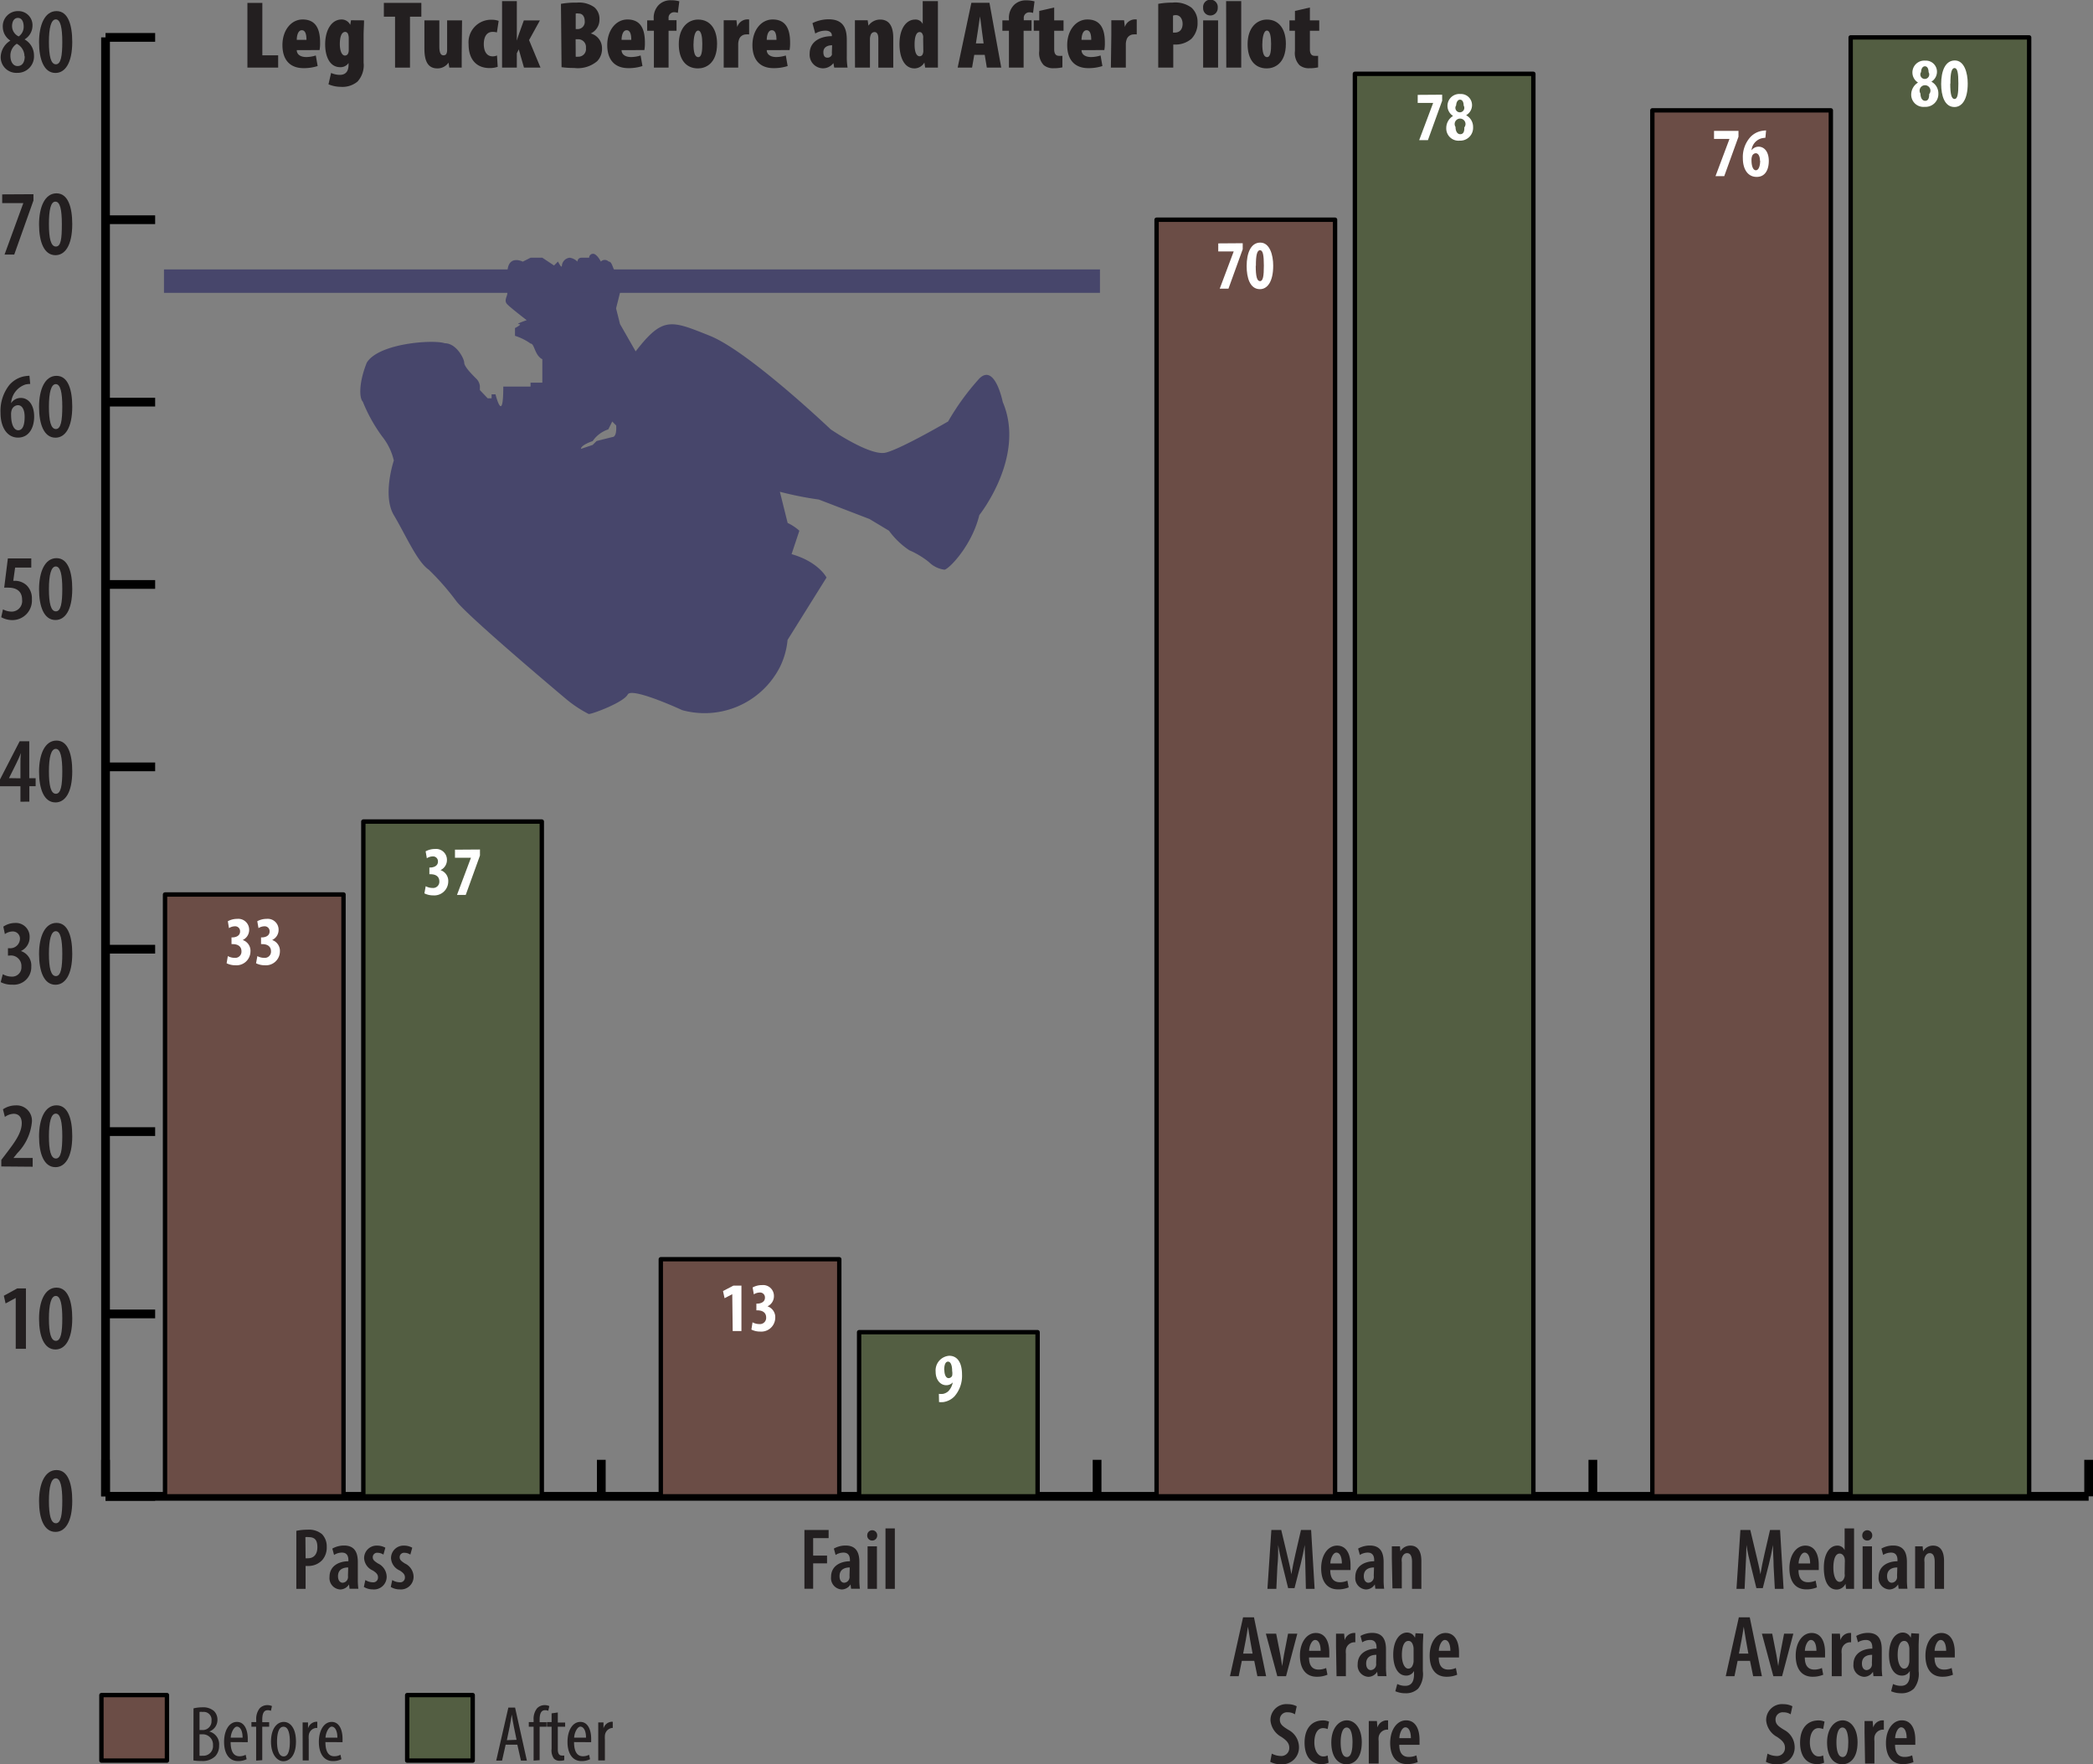 <svg xmlns="http://www.w3.org/2000/svg" viewBox="0 0 239.58 201.95"><rect x="0" y="0" width="239.58" height="201.95" fill="#808080" stroke="none"/><defs><style>.cls-1{fill:none;stroke-miterlimit:10;}.cls-1,.cls-3,.cls-4{stroke:#000;}.cls-2{fill:#231f20;}.cls-3{fill:#535e42;}.cls-3,.cls-4{stroke-linecap:round;stroke-linejoin:round;stroke-width:0.5px;}.cls-4{fill:#6b4d46;}.cls-5{fill:#47466b;}.cls-6{fill:#fff;}</style></defs><title>bar-graph-Leg-Tuck</title><g id="Layer_1" data-name="Layer 1"><line class="cls-1" x1="12.08" y1="171.28" x2="239.08" y2="171.28"/><line class="cls-1" x1="12.08" y1="171.28" x2="12.08" y2="167.1"/><line class="cls-1" x1="68.83" y1="171.28" x2="68.83" y2="167.1"/><line class="cls-1" x1="125.58" y1="171.28" x2="125.58" y2="167.1"/><line class="cls-1" x1="182.33" y1="171.28" x2="182.33" y2="167.1"/><line class="cls-1" x1="239.08" y1="171.28" x2="239.08" y2="167.1"/><path class="cls-2" d="M16.19,173.14c0,2.5-.86,3.56-1.92,3.56-1.31,0-1.88-1.53-1.88-3.52s.66-3.56,2-3.56S16.19,171.24,16.19,173.14Zm-2.67,0c0,1.64.22,2.57.8,2.57s.73-1,.73-2.57-.2-2.57-.74-2.57S13.52,171.53,13.52,173.16Z" transform="translate(-7.92 -1.35)"/><path class="cls-2" d="M9.72,149.92h0l-1.16.63-.2-.88,1.53-.84h1v6.91H9.72Z" transform="translate(-7.92 -1.35)"/><path class="cls-2" d="M16.19,152.26c0,2.5-.86,3.56-1.92,3.56-1.31,0-1.88-1.53-1.88-3.52s.66-3.56,2-3.56S16.19,150.37,16.19,152.26Zm-2.67,0c0,1.64.22,2.57.8,2.57s.73-1,.73-2.57-.2-2.57-.74-2.57S13.52,150.66,13.52,152.28Z" transform="translate(-7.92 -1.35)"/><path class="cls-2" d="M8.07,134.87v-.75l.64-.84c.86-1.14,1.7-2.24,1.7-3.37,0-.65-.32-1.07-.93-1.07a1.83,1.83,0,0,0-1,.36l-.22-.87a2.59,2.59,0,0,1,1.45-.45,1.75,1.75,0,0,1,1.85,2,5.89,5.89,0,0,1-1.66,3.47l-.44.55v0h2.2v1Z" transform="translate(-7.92 -1.35)"/><path class="cls-2" d="M16.19,131.39c0,2.5-.86,3.56-1.92,3.56-1.31,0-1.88-1.53-1.88-3.52s.66-3.56,2-3.56S16.19,129.49,16.19,131.39Zm-2.67,0c0,1.64.22,2.57.8,2.57s.73-1,.73-2.57-.2-2.57-.74-2.57S13.52,129.78,13.52,131.41Z" transform="translate(-7.92 -1.35)"/><path class="cls-2" d="M8.24,112.86a2.06,2.06,0,0,0,1,.28A1.06,1.06,0,0,0,10.37,112,1.2,1.2,0,0,0,9,110.73H8.83v-.84H9a1.11,1.11,0,0,0,1.2-1,.82.82,0,0,0-.85-.92,1.59,1.59,0,0,0-.87.3l-.18-.85A2.39,2.39,0,0,1,9.62,107a1.57,1.57,0,0,1,1.69,1.64,1.7,1.7,0,0,1-1,1.57v0A1.74,1.74,0,0,1,11.5,112a2,2,0,0,1-2.17,2.06A2.69,2.69,0,0,1,8,113.77Z" transform="translate(-7.92 -1.35)"/><path class="cls-2" d="M16.19,110.51c0,2.5-.86,3.56-1.92,3.56-1.31,0-1.88-1.53-1.88-3.52s.66-3.56,2-3.56S16.19,108.62,16.19,110.51Zm-2.67,0c0,1.64.22,2.57.8,2.57s.73-1,.73-2.57-.2-2.57-.74-2.57S13.52,108.91,13.52,110.53Z" transform="translate(-7.92 -1.35)"/><path class="cls-2" d="M10.26,93.12V91.35H7.92v-.78l2.25-4.37h1.1v4.23H12v.91h-.72v1.77Zm0-2.68V88.78c0-.41,0-.83.06-1.23h0c-.19.46-.34.78-.53,1.18l-.84,1.69v0Z" transform="translate(-7.92 -1.35)"/><path class="cls-2" d="M16.19,89.64c0,2.5-.86,3.56-1.92,3.56-1.31,0-1.88-1.53-1.88-3.52s.66-3.56,2-3.56S16.19,87.74,16.19,89.64Zm-2.67,0c0,1.64.22,2.57.8,2.57s.73-1,.73-2.57-.2-2.57-.74-2.57S13.52,88,13.52,89.66Z" transform="translate(-7.92 -1.35)"/><path class="cls-2" d="M11.5,66.32H9.65l-.21,1.51h.23a2,2,0,0,1,1.3.52,2.08,2.08,0,0,1,.6,1.58,2.24,2.24,0,0,1-2.27,2.4A2.65,2.65,0,0,1,8.06,72l.2-.9a2.13,2.13,0,0,0,1,.26A1.21,1.21,0,0,0,10.45,70c0-1-.69-1.38-1.53-1.38a3.43,3.43,0,0,0-.52,0l.42-3.35H11.5Z" transform="translate(-7.92 -1.35)"/><path class="cls-2" d="M16.19,68.76c0,2.5-.86,3.56-1.92,3.56-1.31,0-1.88-1.53-1.88-3.52s.66-3.56,2-3.56S16.19,66.87,16.19,68.76Zm-2.67,0c0,1.64.22,2.57.8,2.57s.73-1,.73-2.57-.2-2.57-.74-2.57S13.52,67.16,13.52,68.78Z" transform="translate(-7.92 -1.35)"/><path class="cls-2" d="M11.38,45.3a2.75,2.75,0,0,0-.54.06A2.41,2.41,0,0,0,9.19,47.5h0a1.31,1.31,0,0,1,1.11-.6c.9,0,1.53.82,1.53,2.13s-.61,2.41-1.85,2.41-2-1.17-2-2.84a4.8,4.8,0,0,1,1-3.17,3.05,3.05,0,0,1,1.69-1,5,5,0,0,1,.62-.07Zm-.64,3.76c0-.8-.27-1.33-.78-1.33a.8.8,0,0,0-.71.58,1.55,1.55,0,0,0-.06.52c0,1.14.34,1.77.82,1.77S10.74,50.06,10.74,49.07Z" transform="translate(-7.92 -1.35)"/><path class="cls-2" d="M16.19,47.89c0,2.5-.86,3.56-1.92,3.56-1.31,0-1.88-1.53-1.88-3.52s.66-3.56,2-3.56S16.19,46,16.19,47.89Zm-2.67,0c0,1.64.22,2.57.8,2.57s.73-1,.73-2.57-.2-2.57-.74-2.57S13.52,46.28,13.52,47.91Z" transform="translate(-7.92 -1.35)"/><path class="cls-2" d="M11.75,23.58v.72l-2.2,6.19H8.44l2.15-5.89v0H8.17v-1Z" transform="translate(-7.92 -1.35)"/><path class="cls-2" d="M16.19,27c0,2.5-.86,3.56-1.92,3.56-1.31,0-1.88-1.53-1.88-3.52s.66-3.56,2-3.56S16.19,25.12,16.19,27Zm-2.67,0c0,1.64.22,2.57.8,2.57S15,28.65,15,27s-.2-2.57-.74-2.57S13.52,25.41,13.52,27Z" transform="translate(-7.92 -1.35)"/><path class="cls-2" d="M8,7.86A2.27,2.27,0,0,1,9.11,6v0a1.88,1.88,0,0,1-.87-1.54A1.73,1.73,0,0,1,10,2.62a1.61,1.61,0,0,1,1.64,1.67,1.84,1.84,0,0,1-.91,1.57v0a2.09,2.09,0,0,1,1.08,1.83,1.88,1.88,0,0,1-1.94,2A1.79,1.79,0,0,1,8,7.86Zm2.72-.07a1.62,1.62,0,0,0-.88-1.43,1.6,1.6,0,0,0-.73,1.36c0,.67.29,1.19.82,1.19S10.75,8.49,10.75,7.79ZM9.3,4.35a1.31,1.31,0,0,0,.76,1.17,1.33,1.33,0,0,0,.57-1.12c0-.56-.21-1-.66-1S9.3,3.83,9.3,4.35Z" transform="translate(-7.92 -1.35)"/><path class="cls-2" d="M16.19,6.14c0,2.5-.86,3.56-1.92,3.56-1.31,0-1.88-1.53-1.88-3.52s.66-3.56,2-3.56S16.19,4.24,16.19,6.14Zm-2.67,0c0,1.64.22,2.57.8,2.57s.73-1,.73-2.57-.2-2.57-.74-2.57S13.52,4.53,13.52,6.16Z" transform="translate(-7.92 -1.35)"/><line class="cls-1" x1="12.08" y1="171.28" x2="12.08" y2="4.28"/><line class="cls-1" x1="12.08" y1="171.28" x2="17.76" y2="171.28"/><line class="cls-1" x1="12.08" y1="150.4" x2="17.76" y2="150.4"/><line class="cls-1" x1="12.08" y1="129.53" x2="17.76" y2="129.53"/><line class="cls-1" x1="12.08" y1="108.65" x2="17.76" y2="108.65"/><line class="cls-1" x1="12.08" y1="87.78" x2="17.76" y2="87.78"/><line class="cls-1" x1="12.08" y1="66.9" x2="17.76" y2="66.9"/><line class="cls-1" x1="12.08" y1="46.03" x2="17.76" y2="46.03"/><line class="cls-1" x1="12.08" y1="25.15" x2="17.76" y2="25.15"/><line class="cls-1" x1="12.08" y1="4.28" x2="17.76" y2="4.28"/><rect class="cls-3" x="41.59" y="94.04" width="20.43" height="77.24"/><rect class="cls-3" x="98.34" y="152.49" width="20.43" height="18.79"/><rect class="cls-3" x="155.09" y="8.45" width="20.43" height="162.82"/><rect class="cls-3" x="211.84" y="4.28" width="20.43" height="167"/><rect class="cls-4" x="18.89" y="102.39" width="20.43" height="68.89"/><rect class="cls-4" x="75.64" y="144.14" width="20.43" height="27.14"/><rect class="cls-4" x="132.39" y="25.15" width="20.43" height="146.13"/><rect class="cls-4" x="189.14" y="12.63" width="20.43" height="158.65"/><path class="cls-2" d="M210.94,180.62c0-.76-.08-1.68-.07-2.42h0c-.13.74-.31,1.55-.47,2.2l-.7,2.74h-.73l-.66-2.67c-.18-.68-.36-1.52-.48-2.27h0c0,.76-.05,1.65-.09,2.45l-.12,2.57h-.93l.45-6.74h1.13l.65,2.73c.21.87.38,1.58.51,2.34h0c.12-.76.27-1.46.47-2.34l.63-2.73h1.15l.4,6.74h-1Z" transform="translate(-7.92 -1.35)"/><path class="cls-2" d="M213.79,181.07c0,1.09.52,1.39,1.09,1.39a2.13,2.13,0,0,0,.87-.18l.15.77a3.13,3.13,0,0,1-1.22.23c-1.25,0-1.93-.91-1.93-2.42s.78-2.59,1.82-2.59,1.54.93,1.54,2.23c0,.28,0,.44,0,.57Zm1.33-.76c0-.78-.25-1.24-.63-1.24s-.67.67-.69,1.24Z" transform="translate(-7.92 -1.35)"/><path class="cls-2" d="M220.15,176.3v5.6c0,.4,0,.95,0,1.32h-.92l-.06-.58h0a1.14,1.14,0,0,1-1,.66c-1,0-1.48-1-1.48-2.5,0-1.71.74-2.53,1.53-2.53a.88.88,0,0,1,.85.53h0v-2.5Zm-1.06,3.91a1.6,1.6,0,0,0,0-.3c0-.39-.26-.73-.58-.73-.54,0-.73.76-.73,1.63s.26,1.61.71,1.61c.2,0,.45-.11.58-.6a1,1,0,0,0,0-.32Z" transform="translate(-7.92 -1.35)"/><path class="cls-2" d="M222.23,177.08a.57.57,0,0,1-.59.61.56.56,0,0,1-.55-.61.57.57,0,1,1,1.14,0Zm-1.1,6.14v-4.87h1.07v4.87Z" transform="translate(-7.92 -1.35)"/><path class="cls-2" d="M225.25,183.21l-.06-.5h0a1.2,1.2,0,0,1-1,.58,1.3,1.3,0,0,1-1.23-1.44c0-1.25,1.06-1.78,2.16-1.79v-.13c0-.5-.2-.86-.73-.86a1.65,1.65,0,0,0-.91.27l-.2-.73a2.71,2.71,0,0,1,1.34-.35c1.26,0,1.58.86,1.58,1.9v1.94a7.63,7.63,0,0,0,.06,1.11Zm-.15-2.44c-.42,0-1.17.12-1.17,1,0,.55.29.75.53.75a.65.65,0,0,0,.61-.56,1,1,0,0,0,0-.25Z" transform="translate(-7.92 -1.35)"/><path class="cls-2" d="M227.14,179.72c0-.55,0-.94,0-1.37H228l.05.57h0a1.31,1.31,0,0,1,1.15-.65c.82,0,1.25.63,1.25,1.76v3.19h-1.07v-3.09c0-.48-.1-1-.57-1-.26,0-.5.2-.6.6a1.65,1.65,0,0,0,0,.44v3h-1.07Z" transform="translate(-7.92 -1.35)"/><path class="cls-2" d="M206.82,191.46l-.36,1.76h-1l1.5-6.74h1.25l1.39,6.74h-1l-.36-1.76Zm1.23-.83-.28-1.55c-.08-.44-.17-1.06-.25-1.53h0c-.07.47-.17,1.11-.25,1.53l-.3,1.55Z" transform="translate(-7.92 -1.35)"/><path class="cls-2" d="M210.78,188.35l.48,2.43c.07.38.14.82.21,1.28h0c.06-.45.13-.86.2-1.28l.47-2.43h1.06l-1.29,4.87h-1l-1.31-4.87Z" transform="translate(-7.92 -1.35)"/><path class="cls-2" d="M214.51,191.07c0,1.09.52,1.39,1.09,1.39a2.13,2.13,0,0,0,.87-.18l.15.77a3.13,3.13,0,0,1-1.22.23c-1.25,0-1.93-.91-1.93-2.42s.78-2.59,1.82-2.59,1.54.93,1.54,2.23c0,.28,0,.44,0,.57Zm1.33-.76c0-.78-.25-1.24-.63-1.24s-.67.67-.69,1.24Z" transform="translate(-7.92 -1.35)"/><path class="cls-2" d="M217.6,189.72c0-.45,0-.95,0-1.37h.93l.06.74h0a1.15,1.15,0,0,1,1-.82l.22,0v1.07a.7.7,0,0,0-.22,0,1,1,0,0,0-.86.84,2,2,0,0,0,0,.47v2.57H217.6Z" transform="translate(-7.92 -1.35)"/><path class="cls-2" d="M222.37,193.21l-.06-.5h0a1.2,1.2,0,0,1-1,.58,1.3,1.3,0,0,1-1.23-1.44c0-1.25,1.06-1.78,2.16-1.79v-.13c0-.5-.2-.86-.73-.86a1.65,1.65,0,0,0-.91.27l-.2-.73a2.71,2.71,0,0,1,1.34-.35c1.26,0,1.58.86,1.58,1.9v1.94a7.63,7.63,0,0,0,.06,1.11Zm-.15-2.44c-.42,0-1.17.12-1.17,1,0,.55.29.75.53.75a.65.65,0,0,0,.61-.56,1,1,0,0,0,0-.25Z" transform="translate(-7.92 -1.35)"/><path class="cls-2" d="M227.59,188.35c0,.4-.05.88-.05,1.53v2.76a2.7,2.7,0,0,1-.54,2,2,2,0,0,1-1.45.53,2.87,2.87,0,0,1-1.16-.23l.22-.83a2,2,0,0,0,.92.21c.64,0,1-.41,1-1.32v-.38h0a1,1,0,0,1-.9.53c-1,0-1.48-1.1-1.48-2.38,0-1.7.77-2.55,1.59-2.55a1,1,0,0,1,.9.6h0l.06-.52Zm-1.11,1.73a1.28,1.28,0,0,0-.05-.35c-.07-.27-.22-.55-.54-.55-.51,0-.75.68-.75,1.61s.32,1.56.73,1.56c.2,0,.43-.1.55-.51a1.12,1.12,0,0,0,.06-.4Z" transform="translate(-7.92 -1.35)"/><path class="cls-2" d="M229.36,191.07c0,1.09.52,1.39,1.09,1.39a2.13,2.13,0,0,0,.87-.18l.15.77a3.13,3.13,0,0,1-1.22.23c-1.25,0-1.93-.91-1.93-2.42s.78-2.59,1.82-2.59,1.54.93,1.54,2.23c0,.28,0,.44,0,.57Zm1.33-.76c0-.78-.25-1.24-.63-1.24s-.67.67-.69,1.24Z" transform="translate(-7.92 -1.35)"/><path class="cls-2" d="M210.24,202.08a2.28,2.28,0,0,0,1,.27.91.91,0,0,0,1-.94c0-.54-.33-.85-.88-1.23a2.38,2.38,0,0,1-1.27-1.88,1.82,1.82,0,0,1,2-1.88,2.17,2.17,0,0,1,1,.24l-.2.92a1.52,1.52,0,0,0-.83-.23.82.82,0,0,0-.9.82c0,.52.27.76,1,1.2a2.25,2.25,0,0,1,1.19,1.93,1.92,1.92,0,0,1-2.07,2,2.55,2.55,0,0,1-1.22-.28Z" transform="translate(-7.92 -1.35)"/><path class="cls-2" d="M216.72,203.12a1.92,1.92,0,0,1-.82.16c-1.16,0-1.93-.86-1.93-2.46s.81-2.54,2.1-2.54a1.67,1.67,0,0,1,.7.14l-.16.85a1.4,1.4,0,0,0-.52-.11c-.69,0-1,.75-1,1.64s.4,1.6,1,1.6a1.08,1.08,0,0,0,.52-.11Z" transform="translate(-7.92 -1.35)"/><path class="cls-2" d="M220.55,200.77c0,2-1,2.53-1.75,2.53-1,0-1.74-.86-1.74-2.5s.87-2.53,1.78-2.53S220.55,199.17,220.55,200.77Zm-2.42,0c0,.82.14,1.7.71,1.7s.65-1,.65-1.7-.12-1.68-.67-1.68S218.13,200.07,218.13,200.78Z" transform="translate(-7.92 -1.35)"/><path class="cls-2" d="M221.35,199.72c0-.45,0-.95,0-1.37h.93l.06.74h0a1.15,1.15,0,0,1,1-.82l.22,0v1.07a.7.7,0,0,0-.22,0,1,1,0,0,0-.86.84,2.1,2.1,0,0,0,0,.47v2.57h-1.07Z" transform="translate(-7.92 -1.35)"/><path class="cls-2" d="M224.84,201.07c0,1.09.52,1.39,1.09,1.39a2.13,2.13,0,0,0,.87-.18l.15.77a3.13,3.13,0,0,1-1.22.23c-1.25,0-1.93-.91-1.93-2.42s.78-2.59,1.82-2.59,1.54.93,1.54,2.23c0,.28,0,.44,0,.57Zm1.33-.76c0-.78-.25-1.24-.63-1.24s-.67.67-.69,1.24Z" transform="translate(-7.92 -1.35)"/><path class="cls-2" d="M157.34,180.62c0-.76-.08-1.68-.07-2.42h0c-.13.74-.31,1.55-.47,2.2l-.7,2.74h-.73l-.66-2.67c-.18-.68-.36-1.52-.48-2.27h0c0,.76,0,1.65-.09,2.45l-.12,2.57H153l.45-6.74h1.13l.65,2.73c.21.87.38,1.58.51,2.34h0c.12-.76.27-1.46.47-2.34l.63-2.73H158l.4,6.74h-1Z" transform="translate(-7.92 -1.35)"/><path class="cls-2" d="M160.19,181.07c0,1.09.52,1.39,1.09,1.39a2.13,2.13,0,0,0,.87-.18l.15.77a3.12,3.12,0,0,1-1.22.23c-1.25,0-1.93-.91-1.93-2.42s.78-2.59,1.82-2.59,1.54.93,1.54,2.23c0,.28,0,.44,0,.57Zm1.33-.76c0-.78-.25-1.24-.63-1.24s-.67.67-.69,1.24Z" transform="translate(-7.92 -1.35)"/><path class="cls-2" d="M165.35,183.21l-.06-.5h0a1.2,1.2,0,0,1-1,.58,1.3,1.3,0,0,1-1.23-1.44c0-1.25,1.06-1.78,2.16-1.79v-.13c0-.5-.2-.86-.73-.86a1.65,1.65,0,0,0-.91.27l-.2-.73a2.72,2.72,0,0,1,1.34-.35c1.26,0,1.58.86,1.58,1.9v1.94a7.77,7.77,0,0,0,.06,1.11Zm-.15-2.44c-.42,0-1.17.12-1.17,1,0,.55.29.75.53.75a.65.65,0,0,0,.61-.56.93.93,0,0,0,0-.25Z" transform="translate(-7.92 -1.35)"/><path class="cls-2" d="M167.24,179.72c0-.55,0-.94,0-1.37h.93l.05.57h0a1.31,1.31,0,0,1,1.15-.65c.82,0,1.25.63,1.25,1.76v3.19h-1.07v-3.09c0-.48-.1-1-.57-1-.26,0-.5.2-.6.6a1.65,1.65,0,0,0,0,.44v3h-1.07Z" transform="translate(-7.92 -1.35)"/><path class="cls-2" d="M150.07,191.46l-.36,1.76h-1l1.5-6.74h1.25l1.39,6.74h-1l-.36-1.76Zm1.23-.83-.28-1.55c-.08-.44-.17-1.06-.25-1.53h0c-.07.47-.17,1.11-.25,1.53l-.3,1.55Z" transform="translate(-7.92 -1.35)"/><path class="cls-2" d="M154,188.35l.48,2.43c.07.38.14.82.21,1.28h0c.06-.45.13-.86.2-1.28l.47-2.43h1.06l-1.29,4.87h-1l-1.31-4.87Z" transform="translate(-7.92 -1.35)"/><path class="cls-2" d="M157.76,191.07c0,1.09.52,1.39,1.09,1.39a2.13,2.13,0,0,0,.87-.18l.15.77a3.12,3.12,0,0,1-1.22.23c-1.25,0-1.93-.91-1.93-2.42s.78-2.59,1.82-2.59,1.54.93,1.54,2.23c0,.28,0,.44,0,.57Zm1.33-.76c0-.78-.25-1.24-.63-1.24s-.67.67-.69,1.24Z" transform="translate(-7.92 -1.35)"/><path class="cls-2" d="M160.85,189.72c0-.45,0-.95,0-1.37h.93l.06.74h0a1.15,1.15,0,0,1,1-.82l.22,0v1.07a.7.7,0,0,0-.22,0,1,1,0,0,0-.86.84,2.06,2.06,0,0,0,0,.47v2.57h-1.07Z" transform="translate(-7.92 -1.35)"/><path class="cls-2" d="M165.62,193.21l-.06-.5h0a1.2,1.2,0,0,1-1,.58,1.3,1.3,0,0,1-1.23-1.44c0-1.25,1.06-1.78,2.16-1.79v-.13c0-.5-.2-.86-.73-.86a1.65,1.65,0,0,0-.91.27l-.2-.73a2.72,2.72,0,0,1,1.34-.35c1.26,0,1.58.86,1.58,1.9v1.94a7.63,7.63,0,0,0,.06,1.11Zm-.15-2.44c-.42,0-1.17.12-1.17,1,0,.55.29.75.53.75a.65.65,0,0,0,.61-.56,1,1,0,0,0,0-.25Z" transform="translate(-7.92 -1.35)"/><path class="cls-2" d="M170.84,188.35c0,.4-.05.88-.05,1.53v2.76a2.7,2.7,0,0,1-.54,2,2,2,0,0,1-1.45.53,2.87,2.87,0,0,1-1.16-.23l.22-.83a2,2,0,0,0,.92.21c.64,0,1-.41,1-1.32v-.38h0a1,1,0,0,1-.9.53c-1,0-1.48-1.1-1.48-2.38,0-1.7.77-2.55,1.59-2.55a1,1,0,0,1,.9.6h0l.06-.52Zm-1.11,1.73a1.28,1.28,0,0,0-.05-.35c-.07-.27-.22-.55-.54-.55-.51,0-.75.68-.75,1.61s.32,1.56.73,1.56c.2,0,.43-.1.55-.51a1.12,1.12,0,0,0,.06-.4Z" transform="translate(-7.92 -1.35)"/><path class="cls-2" d="M172.61,191.07c0,1.09.52,1.39,1.09,1.39a2.13,2.13,0,0,0,.87-.18l.15.77a3.13,3.13,0,0,1-1.22.23c-1.25,0-1.93-.91-1.93-2.42s.78-2.59,1.82-2.59,1.54.93,1.54,2.23c0,.28,0,.44,0,.57Zm1.33-.76c0-.78-.25-1.24-.63-1.24s-.67.67-.69,1.24Z" transform="translate(-7.92 -1.35)"/><path class="cls-2" d="M153.5,202.08a2.28,2.28,0,0,0,1,.27.91.91,0,0,0,1-.94c0-.54-.33-.85-.88-1.23a2.39,2.39,0,0,1-1.27-1.88,1.82,1.82,0,0,1,2-1.88,2.16,2.16,0,0,1,1,.24l-.2.92a1.52,1.52,0,0,0-.83-.23.82.82,0,0,0-.9.82c0,.52.27.76,1,1.2a2.25,2.25,0,0,1,1.19,1.93,1.92,1.92,0,0,1-2.07,2,2.55,2.55,0,0,1-1.22-.28Z" transform="translate(-7.92 -1.35)"/><path class="cls-2" d="M160,203.12a1.92,1.92,0,0,1-.82.16c-1.16,0-1.93-.86-1.93-2.46s.81-2.54,2.1-2.54a1.67,1.67,0,0,1,.7.14l-.16.85a1.4,1.4,0,0,0-.52-.11c-.69,0-1,.75-1,1.64s.4,1.6,1,1.6a1.08,1.08,0,0,0,.52-.11Z" transform="translate(-7.92 -1.35)"/><path class="cls-2" d="M163.8,200.77c0,2-1,2.53-1.75,2.53-1,0-1.74-.86-1.74-2.5s.87-2.53,1.78-2.53S163.8,199.17,163.8,200.77Zm-2.42,0c0,.82.14,1.7.71,1.7s.65-1,.65-1.7-.12-1.68-.67-1.68S161.38,200.07,161.38,200.78Z" transform="translate(-7.92 -1.35)"/><path class="cls-2" d="M164.6,199.72c0-.45,0-.95,0-1.37h.93l.06.74h0a1.15,1.15,0,0,1,1-.82l.22,0v1.07a.7.7,0,0,0-.22,0,1,1,0,0,0-.86.84,2,2,0,0,0,0,.47v2.57H164.6Z" transform="translate(-7.92 -1.35)"/><path class="cls-2" d="M168.09,201.07c0,1.09.52,1.39,1.09,1.39a2.13,2.13,0,0,0,.87-.18l.15.77a3.13,3.13,0,0,1-1.22.23c-1.25,0-1.93-.91-1.93-2.42s.78-2.59,1.82-2.59,1.54.93,1.54,2.23c0,.28,0,.44,0,.57Zm1.33-.76c0-.78-.25-1.24-.63-1.24s-.67.67-.69,1.24Z" transform="translate(-7.92 -1.35)"/><path class="cls-2" d="M100,176.48h2.77v.93H101v2h1.59v.89H101v2.91H100Z" transform="translate(-7.92 -1.35)"/><path class="cls-2" d="M105.34,183.21l-.06-.5h0a1.2,1.2,0,0,1-1,.58,1.3,1.3,0,0,1-1.23-1.44c0-1.25,1.06-1.78,2.16-1.79v-.13c0-.5-.2-.86-.73-.86a1.65,1.65,0,0,0-.91.27l-.2-.73a2.72,2.72,0,0,1,1.34-.35c1.26,0,1.58.86,1.58,1.9v1.94a7.77,7.77,0,0,0,.06,1.11Zm-.15-2.44c-.42,0-1.17.12-1.17,1,0,.55.29.75.53.75a.65.65,0,0,0,.61-.56,1,1,0,0,0,0-.25Z" transform="translate(-7.92 -1.35)"/><path class="cls-2" d="M108.33,177.08a.57.57,0,0,1-.59.61.56.56,0,0,1-.55-.61.57.57,0,1,1,1.14,0Zm-1.1,6.14v-4.87h1.07v4.87Z" transform="translate(-7.92 -1.35)"/><path class="cls-2" d="M109.28,176.3h1.07v6.92h-1.07Z" transform="translate(-7.92 -1.35)"/><path class="cls-2" d="M41.84,176.58a5.73,5.73,0,0,1,1.26-.13,2.33,2.33,0,0,1,1.68.51,2,2,0,0,1,.54,1.44,2.19,2.19,0,0,1-.5,1.51,2.16,2.16,0,0,1-1.62.69h-.3v2.62H41.84Zm1.06,3.14a1.08,1.08,0,0,0,.26,0c.7,0,1.09-.48,1.09-1.26s-.26-1.16-1-1.16a1.27,1.27,0,0,0-.37,0Z" transform="translate(-7.92 -1.35)"/><path class="cls-2" d="M47.93,183.21l-.06-.5h0a1.2,1.2,0,0,1-1,.58,1.3,1.3,0,0,1-1.23-1.44c0-1.25,1.06-1.78,2.16-1.79v-.13c0-.5-.2-.86-.73-.86a1.65,1.65,0,0,0-.91.27l-.2-.73a2.72,2.72,0,0,1,1.34-.35c1.26,0,1.58.86,1.58,1.9v1.94a7.77,7.77,0,0,0,.06,1.11Zm-.15-2.44c-.42,0-1.17.12-1.17,1,0,.55.29.75.53.75a.65.65,0,0,0,.61-.56,1,1,0,0,0,0-.25Z" transform="translate(-7.92 -1.35)"/><path class="cls-2" d="M49.74,182.21a1.67,1.67,0,0,0,.84.26.54.54,0,0,0,.61-.56c0-.3-.14-.5-.59-.79a1.64,1.64,0,0,1-1-1.39,1.43,1.43,0,0,1,1.49-1.46,1.91,1.91,0,0,1,.94.24l-.22.79a1.24,1.24,0,0,0-.67-.21.5.5,0,0,0-.55.51c0,.26.12.41.59.71a1.71,1.71,0,0,1,1,1.47,1.45,1.45,0,0,1-1.61,1.5,1.91,1.91,0,0,1-1-.28Z" transform="translate(-7.92 -1.35)"/><path class="cls-2" d="M52.82,182.21a1.67,1.67,0,0,0,.84.26.54.54,0,0,0,.61-.56c0-.3-.14-.5-.59-.79a1.64,1.64,0,0,1-1-1.39,1.43,1.43,0,0,1,1.49-1.46,1.91,1.91,0,0,1,.94.24l-.22.79a1.24,1.24,0,0,0-.67-.21.5.5,0,0,0-.55.51c0,.26.12.41.59.71a1.71,1.71,0,0,1,1,1.47,1.45,1.45,0,0,1-1.61,1.5,1.91,1.91,0,0,1-1-.28Z" transform="translate(-7.92 -1.35)"/><path class="cls-2" d="M36.24,1.68h1.71v6h1.81V9.09H36.24Z" transform="translate(-7.92 -1.35)"/><path class="cls-2" d="M41.89,7.09c0,.5.44.79,1.09.79a3.7,3.7,0,0,0,1.09-.18l.21,1.21a5.14,5.14,0,0,1-1.61.24c-1.55,0-2.42-.94-2.42-2.64s1-2.93,2.31-2.93,2,.81,2,2.63a4.56,4.56,0,0,1-.06.87ZM43,5.91c0-.53-.09-1.1-.53-1.1s-.58.64-.58,1.1Z" transform="translate(-7.92 -1.35)"/><path class="cls-2" d="M49.59,3.68c0,.55-.05,1.15-.05,1.73V8.52a2.77,2.77,0,0,1-.7,2.17,2.69,2.69,0,0,1-1.89.6A3.7,3.7,0,0,1,45.52,11l.3-1.3a2.48,2.48,0,0,0,1,.22c.75,0,1-.51,1-1.17V8.56h0a1.1,1.1,0,0,1-.95.48c-1.32,0-1.73-1.43-1.73-2.6,0-1.72.78-2.86,1.87-2.86a1.08,1.08,0,0,1,1,.62h0l.09-.53Zm-1.75,2a1.36,1.36,0,0,0-.07-.4A.37.37,0,0,0,47.45,5c-.47,0-.63.65-.63,1.4s.22,1.31.59,1.31a.39.39,0,0,0,.35-.23.88.88,0,0,0,.08-.4Z" transform="translate(-7.92 -1.35)"/><path class="cls-2" d="M53.14,3.26H51.86V1.68h4.29V3.26h-1.3V9.09H53.14Z" transform="translate(-7.92 -1.35)"/><path class="cls-2" d="M60.77,7.36c0,.57,0,1.18,0,1.73H59.35l-.09-.57h0A1.53,1.53,0,0,1,58,9.18c-1.07,0-1.5-.77-1.5-2.28V3.68h1.71v3c0,.65.14,1,.46,1A.37.37,0,0,0,59,7.54a.94.94,0,0,0,.1-.45V3.68h1.71Z" transform="translate(-7.92 -1.35)"/><path class="cls-2" d="M64.89,9a2.87,2.87,0,0,1-.94.14c-1.45,0-2.39-.95-2.39-2.71A2.58,2.58,0,0,1,64.2,3.61a2.32,2.32,0,0,1,.8.13l-.2,1.32A1.81,1.81,0,0,0,64.3,5c-.63,0-1,.51-1,1.4s.38,1.4,1,1.4a1.19,1.19,0,0,0,.51-.1Z" transform="translate(-7.92 -1.35)"/><path class="cls-2" d="M67.08,6h0c.1-.35.18-.58.26-.81l.54-1.5h1.84L68.48,5.94l1.31,3.15H67.9L67.3,7l-.22.45V9.09H65.39V1.48h1.69Z" transform="translate(-7.92 -1.35)"/><path class="cls-2" d="M72.13,1.79a9.47,9.47,0,0,1,1.82-.14,3,3,0,0,1,2,.53,1.74,1.74,0,0,1,.59,1.39,1.73,1.73,0,0,1-1,1.61v0a1.74,1.74,0,0,1,1.29,1.72,2,2,0,0,1-.55,1.45,3.43,3.43,0,0,1-2.64.78,10.49,10.49,0,0,1-1.44-.09Zm1.69,2.89h.27a.82.82,0,0,0,.76-.92c0-.48-.23-.86-.68-.86a1.05,1.05,0,0,0-.35,0Zm0,3.16a1.09,1.09,0,0,0,.27,0,.87.87,0,0,0,.9-1,.89.89,0,0,0-.89-1h-.29Z" transform="translate(-7.92 -1.35)"/><path class="cls-2" d="M79.07,7.09c0,.5.44.79,1.09.79a3.7,3.7,0,0,0,1.09-.18l.21,1.21a5.14,5.14,0,0,1-1.61.24c-1.55,0-2.42-.94-2.42-2.64s1-2.93,2.31-2.93,2,.81,2,2.63a4.56,4.56,0,0,1-.06.87Zm1.11-1.18c0-.53-.09-1.1-.53-1.1s-.58.64-.58,1.1Z" transform="translate(-7.92 -1.35)"/><path class="cls-2" d="M82.77,9.09V4.87H82V3.68h.75V3.51a2.09,2.09,0,0,1,.59-1.61,1.91,1.91,0,0,1,1.39-.52,3.35,3.35,0,0,1,.95.12l-.17,1.32a1.32,1.32,0,0,0-.44-.07.63.63,0,0,0-.62.7v.21h.91V4.87h-.91V9.09Z" transform="translate(-7.92 -1.35)"/><path class="cls-2" d="M90,6.36c0,2.32-1.36,2.82-2.18,2.82-1.43,0-2.2-1.08-2.2-2.77,0-1.93,1.08-2.82,2.21-2.82C89.25,3.59,90,4.73,90,6.36Zm-2.7,0c0,.94.14,1.53.55,1.53s.46-.76.46-1.53-.11-1.51-.48-1.51S87.31,5.66,87.31,6.37Z" transform="translate(-7.92 -1.35)"/><path class="cls-2" d="M90.76,5.4c0-.57,0-1.18,0-1.73h1.46l.09.77h0a1.23,1.23,0,0,1,1-.86,1.5,1.5,0,0,1,.36,0V5.29a1.9,1.9,0,0,0-.37,0,.85.85,0,0,0-.8.62,1.71,1.71,0,0,0-.08.56V9.09H90.76Z" transform="translate(-7.92 -1.35)"/><path class="cls-2" d="M95.69,7.09c0,.5.44.79,1.09.79a3.7,3.7,0,0,0,1.09-.18l.21,1.21a5.14,5.14,0,0,1-1.61.24c-1.55,0-2.42-.94-2.42-2.64s1-2.93,2.31-2.93,2,.81,2,2.63a4.56,4.56,0,0,1-.06.87ZM96.8,5.91c0-.53-.09-1.1-.53-1.1s-.58.64-.58,1.1Z" transform="translate(-7.92 -1.35)"/><path class="cls-2" d="M103.41,9.09l-.09-.52h0a1.51,1.51,0,0,1-1.24.6,1.55,1.55,0,0,1-1.48-1.68c0-1.45,1.32-2,2.54-2v-.1c0-.3-.27-.53-.71-.53a2.21,2.21,0,0,0-1.19.33L100.92,4a4.11,4.11,0,0,1,1.86-.44c1.88,0,2.07,1.34,2.07,2.39V7.85a7.36,7.36,0,0,0,.09,1.24Zm-.24-2.56c-.5,0-1,.21-1,.78s.27.64.46.64a.53.53,0,0,0,.51-.32.62.62,0,0,0,0-.22Z" transform="translate(-7.92 -1.35)"/><path class="cls-2" d="M105.78,5.4c0-.57,0-1.18,0-1.73h1.46l.09.62h0a1.62,1.62,0,0,1,1.34-.7c1.14,0,1.5.94,1.5,2.1v3.4h-1.71V5.75c0-.37-.1-.73-.44-.73a.47.47,0,0,0-.43.32,1.35,1.35,0,0,0-.09.51V9.09h-1.71Z" transform="translate(-7.92 -1.35)"/><path class="cls-2" d="M115.28,1.48V7.36c0,.57,0,1.15,0,1.73h-1.46l-.09-.58h0a1.32,1.32,0,0,1-1.12.67c-1.25,0-1.73-1.4-1.73-2.78,0-1.87.84-2.81,1.78-2.81a.89.89,0,0,1,.88.51h0V1.48Zm-1.69,4.29a1.41,1.41,0,0,0,0-.3c-.06-.23-.15-.45-.4-.45-.42,0-.58.63-.58,1.42,0,1,.27,1.35.58,1.35a.37.37,0,0,0,.36-.27.85.85,0,0,0,.06-.33Z" transform="translate(-7.92 -1.35)"/><path class="cls-2" d="M119.44,7.63l-.25,1.46h-1.65l1.57-7.42h2.07l1.35,7.42h-1.65l-.24-1.46Zm1.07-1.31-.19-1.41c-.05-.42-.15-1.22-.22-1.68h0c-.08.46-.19,1.29-.25,1.68l-.22,1.41Z" transform="translate(-7.92 -1.35)"/><path class="cls-2" d="M123.41,9.09V4.87h-.75V3.68h.75V3.51A2.09,2.09,0,0,1,124,1.91a1.91,1.91,0,0,1,1.39-.52,3.35,3.35,0,0,1,.95.12l-.17,1.32a1.32,1.32,0,0,0-.44-.07.63.63,0,0,0-.62.7v.21H126V4.87h-.91V9.09Z" transform="translate(-7.92 -1.35)"/><path class="cls-2" d="M128.59,2.21V3.68h1.07V4.87h-1.07V7c0,.59.26.74.54.74a2.41,2.41,0,0,0,.4,0V9.06a4.35,4.35,0,0,1-1,.1,1.67,1.67,0,0,1-1.13-.35,2,2,0,0,1-.52-1.63V4.87h-.63V3.68h.63V2.6Z" transform="translate(-7.92 -1.35)"/><path class="cls-2" d="M131.72,7.09c0,.5.44.79,1.09.79a3.7,3.7,0,0,0,1.09-.18l.21,1.21a5.14,5.14,0,0,1-1.61.24c-1.55,0-2.42-.94-2.42-2.64s1-2.93,2.31-2.93,2,.81,2,2.63a4.56,4.56,0,0,1-.06.87Zm1.11-1.18c0-.53-.09-1.1-.53-1.1s-.58.64-.58,1.1Z" transform="translate(-7.92 -1.35)"/><path class="cls-2" d="M135.13,5.4c0-.57,0-1.18,0-1.73h1.46l.09.77h0a1.23,1.23,0,0,1,1-.86,1.5,1.5,0,0,1,.36,0V5.29a1.9,1.9,0,0,0-.37,0,.85.85,0,0,0-.8.62,1.71,1.71,0,0,0-.08.56V9.09h-1.71Z" transform="translate(-7.92 -1.35)"/><path class="cls-2" d="M140.5,1.79a8.89,8.89,0,0,1,1.63-.14,3.1,3.1,0,0,1,2.18.58A2.17,2.17,0,0,1,145,3.89a2.57,2.57,0,0,1-.7,1.9,2.79,2.79,0,0,1-1.83.66h-.25V9.09H140.5Zm1.69,3.29h.2c.68,0,.9-.51.9-1s-.24-1-.79-1a.85.85,0,0,0-.31.06Z" transform="translate(-7.92 -1.35)"/><path class="cls-2" d="M147.31,2.24a.84.84,0,0,1-.86.88.82.82,0,0,1-.81-.88.84.84,0,1,1,1.67,0Zm-1.67,6.85V3.68h1.71V9.09Z" transform="translate(-7.92 -1.35)"/><path class="cls-2" d="M148.27,1.48H150V9.09h-1.71Z" transform="translate(-7.92 -1.35)"/><path class="cls-2" d="M155.11,6.36c0,2.32-1.36,2.82-2.18,2.82-1.43,0-2.2-1.08-2.2-2.77,0-1.93,1.08-2.82,2.21-2.82C154.35,3.59,155.11,4.73,155.11,6.36Zm-2.7,0c0,.94.14,1.53.55,1.53s.46-.76.46-1.53-.11-1.51-.48-1.51S152.42,5.66,152.42,6.37Z" transform="translate(-7.92 -1.35)"/><path class="cls-2" d="M157.86,2.21V3.68h1.07V4.87h-1.07V7c0,.59.26.74.54.74a2.41,2.41,0,0,0,.4,0V9.06a4.35,4.35,0,0,1-1,.1,1.67,1.67,0,0,1-1.13-.35,2,2,0,0,1-.52-1.63V4.87h-.63V3.68h.63V2.6Z" transform="translate(-7.92 -1.35)"/><path class="cls-5" d="M78.48,32.63c-.45-.45-.45-1.34-.89-1.34a.62.62,0,0,0-.89,0s-.45-.89-.89-.89a.44.44,0,0,0-.45.45h-.89a.44.44,0,0,0-.45.45,1.56,1.56,0,0,0-.89-.45,1,1,0,0,0-.89.89c0,.45-.45-.45-.45-.45l-.45.45L70,30.85H68.65l-.89.45S66,30.4,66,32.63v2.23c0,.45-.45.89,0,1.34S68.21,38,68.21,38s-1.34.45-.89.45-.45.45-.45.45v.89a6.36,6.36,0,0,1,1.79.89c.45,0,.45,1.34,1.34,1.79v2.68H68.65v.45H65.53c0,4.46-.89.89-.89.89h-.45v.45h-.45L62.85,46v-.45a1.38,1.38,0,0,0-.45-.89c-.45-.45-1.34-1.34-1.34-1.79s-.89-2.23-2.23-2.23c-1.34-.45-7.59,0-8.93,2.23-.89,2.23-.89,4-.45,4.46a18.1,18.1,0,0,0,2.23,4A6.9,6.9,0,0,1,53,54.06s-1.34,4,0,6.25,2.68,5.36,4,6.25a29.15,29.15,0,0,1,3.13,3.57c1.34,1.79,12.5,11.16,12.5,11.16a13.89,13.89,0,0,0,2.68,1.79c.45,0,4-1.34,4.46-2.23s6.25,1.79,6.25,1.79a9.68,9.68,0,0,0,11.16-4.91,8.81,8.81,0,0,0,.89-3.13l4.46-7.14s-.89-1.79-4-2.68l.89-2.68a5.52,5.52,0,0,0-1.34-.89l-.89-3.57a38.67,38.67,0,0,0,4.46.89l5.8,2.23,2.23,1.34A9.12,9.12,0,0,0,112,64.33a10,10,0,0,1,2.23,1.34,3.12,3.12,0,0,0,1.79.89c.45,0,3.13-2.68,4-6.25,0,0,5.36-6.7,2.68-12.95,0,0-.89-4.46-2.68-2.68a28.33,28.33,0,0,0-3.57,4.91s-5.36,3.13-7.14,3.57S103,50.49,103,50.49s-9.38-8.93-13.84-10.71-5.36-2.23-8.48,1.79l-1.79-3.13-.45-1.79.45-1.79v-.45ZM78,51.38l-1.79.45-.45.45-1.34.45c0-.45,1.34-.89,1.34-.89a3.49,3.49,0,0,1,1.79-1.34L78,49.6l.45.45C78.48,50.49,78.48,51.38,78,51.38Z" transform="translate(-7.92 -1.35)"/><path class="cls-5" d="M26.69,32.19H133.83v2.68H26.69Z" transform="translate(-7.92 -1.35)"/></g><g id="Layer_2" data-name="Layer 2"><path class="cls-6" d="M34,110.79a1.63,1.63,0,0,0,.78.2.71.71,0,0,0,.78-.75c0-.58-.44-.82-1-.82h-.14v-.77h.1c.38,0,.88-.17.88-.67a.56.56,0,0,0-.61-.6,1.28,1.28,0,0,0-.66.21L34,106.8a2.21,2.21,0,0,1,1.07-.27,1.24,1.24,0,0,1,1.37,1.25,1.27,1.27,0,0,1-.74,1.17v0a1.3,1.3,0,0,1,.89,1.32,1.6,1.6,0,0,1-1.73,1.57,2.2,2.2,0,0,1-1-.23Z" transform="translate(-7.92 -1.35)"/><path class="cls-6" d="M37.38,110.79a1.63,1.63,0,0,0,.78.2.71.71,0,0,0,.78-.75c0-.58-.44-.82-1-.82h-.14v-.77h.1c.38,0,.88-.17.88-.67a.56.56,0,0,0-.61-.6,1.28,1.28,0,0,0-.66.21l-.14-.79a2.21,2.21,0,0,1,1.07-.27,1.24,1.24,0,0,1,1.37,1.25,1.27,1.27,0,0,1-.74,1.17v0a1.3,1.3,0,0,1,.89,1.32,1.6,1.6,0,0,1-1.73,1.57,2.2,2.2,0,0,1-1-.23Z" transform="translate(-7.92 -1.35)"/><path class="cls-6" d="M91.74,149.49h0l-.88.46-.18-.82,1.19-.62h.92v5.2h-1Z" transform="translate(-7.92 -1.35)"/><path class="cls-6" d="M94.06,152.71a1.63,1.63,0,0,0,.78.2.71.71,0,0,0,.78-.75c0-.58-.44-.82-1-.82H94.5v-.77h.1c.38,0,.88-.17.88-.67a.56.56,0,0,0-.61-.6,1.28,1.28,0,0,0-.66.21l-.14-.79a2.21,2.21,0,0,1,1.07-.27,1.24,1.24,0,0,1,1.37,1.26,1.27,1.27,0,0,1-.74,1.17v0a1.3,1.3,0,0,1,.89,1.32,1.6,1.6,0,0,1-1.73,1.57,2.2,2.2,0,0,1-1-.23Z" transform="translate(-7.92 -1.35)"/><path class="cls-6" d="M115.39,160.9a2.27,2.27,0,0,0,.48,0,1.27,1.27,0,0,0,.61-.31,2,2,0,0,0,.5-1h0a1,1,0,0,1-.74.32c-.67,0-1.22-.6-1.22-1.55a1.68,1.68,0,0,1,1.55-1.82c1,0,1.47.88,1.47,2.13a3.58,3.58,0,0,1-.86,2.51,2.22,2.22,0,0,1-1.28.66,3.46,3.46,0,0,1-.49,0Zm.63-2.72c0,.5.17.92.49.92a.46.46,0,0,0,.4-.27,1.53,1.53,0,0,0,0-.55c0-.69-.19-1.07-.47-1.07S116,157.54,116,158.18Z" transform="translate(-7.92 -1.35)"/><path class="cls-6" d="M56.65,102.79a1.63,1.63,0,0,0,.78.2.71.71,0,0,0,.78-.75c0-.58-.44-.82-1-.82h-.14v-.77h.1c.38,0,.88-.17.88-.67a.56.56,0,0,0-.61-.6,1.28,1.28,0,0,0-.66.21l-.14-.79a2.21,2.21,0,0,1,1.07-.27,1.24,1.24,0,0,1,1.37,1.25,1.27,1.27,0,0,1-.74,1.17v0a1.3,1.3,0,0,1,.89,1.32,1.6,1.6,0,0,1-1.73,1.57,2.2,2.2,0,0,1-1-.23Z" transform="translate(-7.92 -1.35)"/><path class="cls-6" d="M62.86,98.59v.69l-1.63,4.51h-1l1.6-4.26v0H60v-.92Z" transform="translate(-7.92 -1.35)"/><path class="cls-6" d="M150.17,29.19v.69l-1.63,4.51h-1l1.6-4.26v0h-1.77v-.92Z" transform="translate(-7.92 -1.35)"/><path class="cls-6" d="M153.66,31.76c0,1.86-.68,2.69-1.52,2.69-1.14,0-1.52-1.3-1.52-2.64,0-1.5.48-2.69,1.56-2.69S153.66,30.52,153.66,31.76Zm-2,0c0,1.22.14,1.77.49,1.77s.44-.58.44-1.77-.1-1.77-.44-1.77S151.67,30.58,151.68,31.79Z" transform="translate(-7.92 -1.35)"/><path class="cls-6" d="M173,12.19v.69l-1.63,4.51h-1l1.6-4.26v0h-1.77v-.92Z" transform="translate(-7.92 -1.35)"/><path class="cls-6" d="M173.47,16a1.62,1.62,0,0,1,.78-1.38v0a1.36,1.36,0,0,1,.83-2.51,1.27,1.27,0,0,1,1.34,1.28,1.33,1.33,0,0,1-.68,1.15v0a1.51,1.51,0,0,1,.8,1.36A1.47,1.47,0,0,1,175,17.45,1.4,1.4,0,0,1,173.47,16Zm2.06-.06a.62.62,0,1,0-1-.06c0,.45.18.83.54.83S175.54,16.41,175.54,16Zm-.94-2.51a.51.51,0,1,0,.87,0c0-.35-.12-.67-.42-.67S174.6,13.14,174.6,13.46Z" transform="translate(-7.92 -1.35)"/><path class="cls-6" d="M206.92,16.33V17l-1.63,4.51h-1l1.6-4.26v0h-1.77v-.92Z" transform="translate(-7.92 -1.35)"/><path class="cls-6" d="M210,17.12a3.16,3.16,0,0,0-.43.06,1.58,1.58,0,0,0-1.16,1.38h0a1,1,0,0,1,.8-.42c.7,0,1.18.63,1.18,1.62S210,21.6,209,21.6s-1.58-.86-1.58-2.14a3.41,3.41,0,0,1,.86-2.42,2.36,2.36,0,0,1,1.27-.7,3.63,3.63,0,0,1,.53-.06Zm-.62,2.63c0-.44-.15-.86-.49-.86a.48.48,0,0,0-.42.35,1.22,1.22,0,0,0-.06.46c0,.68.19,1.14.5,1.14S209.4,20.37,209.4,19.75Z" transform="translate(-7.92 -1.35)"/><path class="cls-6" d="M226.69,12.18a1.62,1.62,0,0,1,.78-1.38v0a1.36,1.36,0,0,1,.83-2.51,1.27,1.27,0,0,1,1.34,1.28A1.33,1.33,0,0,1,229,10.7v0a1.51,1.51,0,0,1,.8,1.36,1.47,1.47,0,0,1-1.56,1.52A1.4,1.4,0,0,1,226.69,12.18Zm2.06-.06a.62.62,0,1,0-1-.06c0,.45.18.83.54.83S228.75,12.56,228.75,12.12Zm-.94-2.51a.51.51,0,1,0,.87,0c0-.35-.12-.67-.42-.67S227.82,9.29,227.82,9.61Z" transform="translate(-7.92 -1.35)"/><path class="cls-6" d="M233.16,10.91c0,1.86-.68,2.69-1.52,2.69-1.13,0-1.52-1.3-1.52-2.64,0-1.5.48-2.69,1.56-2.69S233.16,9.67,233.16,10.91Zm-2,0c0,1.22.14,1.77.49,1.77s.44-.58.44-1.77-.1-1.77-.44-1.77S231.17,9.73,231.18,10.93Z" transform="translate(-7.92 -1.35)"/><rect class="cls-3" x="46.61" y="194.03" width="7.5" height="7.5"/><rect class="cls-4" x="11.61" y="194.03" width="7.5" height="7.5"/><path class="cls-2" d="M65.8,201.06l-.41,1.82h-.67l1.39-6.07h.77l1.35,6.07h-.68l-.41-1.82Zm1.25-.56L66.74,199c-.09-.43-.17-.94-.24-1.39h0c-.07.46-.16,1-.24,1.39l-.32,1.54Z" transform="translate(-7.92 -1.35)"/><path class="cls-2" d="M69,202.88V199h-.55v-.53H69v-.26a1.94,1.94,0,0,1,.39-1.31,1.18,1.18,0,0,1,.87-.37,1.21,1.21,0,0,1,.54.11l-.12.54a.9.9,0,0,0-.38-.07c-.5,0-.61.53-.61,1.1v.27h.79V199h-.79v3.83Z" transform="translate(-7.92 -1.35)"/><path class="cls-2" d="M71.77,197.37v1.15h.84V199h-.84v2.58c0,.57.21.72.46.72a1.3,1.3,0,0,0,.28,0l0,.53a1.52,1.52,0,0,1-.51.07.88.88,0,0,1-.68-.26,1.6,1.6,0,0,1-.26-1.1V199h-.53v-.53h.53v-1Z" transform="translate(-7.92 -1.35)"/><path class="cls-2" d="M73.63,200.76c0,1.33.53,1.62,1,1.62a1.47,1.47,0,0,0,.72-.17l.11.51a2.1,2.1,0,0,1-1,.21c-1,0-1.58-.86-1.58-2.19s.59-2.29,1.47-2.29,1.24.94,1.24,1.93c0,.16,0,.28,0,.39Zm1.37-.51c0-.87-.32-1.26-.65-1.26s-.68.67-.71,1.26Z" transform="translate(-7.92 -1.35)"/><path class="cls-2" d="M76.4,199.64c0-.37,0-.8,0-1.13H77l0,.68h0a1.06,1.06,0,0,1,.92-.76h.14v.71H78a.94.94,0,0,0-.84.91,2.71,2.71,0,0,0,0,.4v2.41H76.4Z" transform="translate(-7.92 -1.35)"/><path class="cls-2" d="M30.07,196.9a4.2,4.2,0,0,1,1-.12,1.89,1.89,0,0,1,1.34.42,1.37,1.37,0,0,1,.4,1,1.4,1.4,0,0,1-.94,1.35v0A1.5,1.5,0,0,1,33,201.16a1.74,1.74,0,0,1-.43,1.21,2.07,2.07,0,0,1-1.6.55,5,5,0,0,1-.91-.06Zm.69,2.48h.32a1,1,0,0,0,1.05-1.07.89.89,0,0,0-1-1,1.26,1.26,0,0,0-.37,0Zm0,2.94a1.64,1.64,0,0,0,.35,0,1.1,1.1,0,0,0,1.19-1.21,1.17,1.17,0,0,0-1.23-1.24h-.31Z" transform="translate(-7.92 -1.35)"/><path class="cls-2" d="M34.32,200.76c0,1.33.53,1.62,1,1.62a1.47,1.47,0,0,0,.72-.17l.11.51a2.1,2.1,0,0,1-1,.21c-1,0-1.58-.86-1.58-2.19s.59-2.29,1.47-2.29,1.24.94,1.24,1.93c0,.16,0,.28,0,.39Zm1.37-.51c0-.87-.32-1.26-.65-1.26s-.68.67-.71,1.26Z" transform="translate(-7.92 -1.35)"/><path class="cls-2" d="M37.24,202.88V199H36.7v-.53h.55v-.26a1.94,1.94,0,0,1,.39-1.31,1.18,1.18,0,0,1,.87-.37,1.21,1.21,0,0,1,.54.11l-.12.54a.9.9,0,0,0-.38-.07c-.5,0-.61.53-.61,1.1v.27h.79V199h-.79v3.83Z" transform="translate(-7.92 -1.35)"/><path class="cls-2" d="M41.8,200.7c0,1.68-.78,2.25-1.45,2.25s-1.41-.71-1.41-2.24.71-2.26,1.46-2.26S41.8,199.17,41.8,200.7Zm-2.17,0c0,.72.13,1.7.76,1.7s.71-1,.71-1.7S41,199,40.37,199,39.63,200,39.63,200.7Z" transform="translate(-7.92 -1.35)"/><path class="cls-2" d="M42.56,199.64c0-.37,0-.8,0-1.13h.62l0,.68h0a1.06,1.06,0,0,1,.92-.76h.14v.71h-.14a.94.94,0,0,0-.84.91,2.71,2.71,0,0,0,0,.4v2.41h-.69Z" transform="translate(-7.92 -1.35)"/><path class="cls-2" d="M45.17,200.76c0,1.33.53,1.62,1,1.62a1.47,1.47,0,0,0,.72-.17l.11.51a2.1,2.1,0,0,1-1,.21c-1,0-1.58-.86-1.58-2.19s.59-2.29,1.47-2.29,1.24.94,1.24,1.93c0,.16,0,.28,0,.39Zm1.37-.51c0-.87-.32-1.26-.65-1.26s-.68.67-.71,1.26Z" transform="translate(-7.92 -1.35)"/></g></svg>